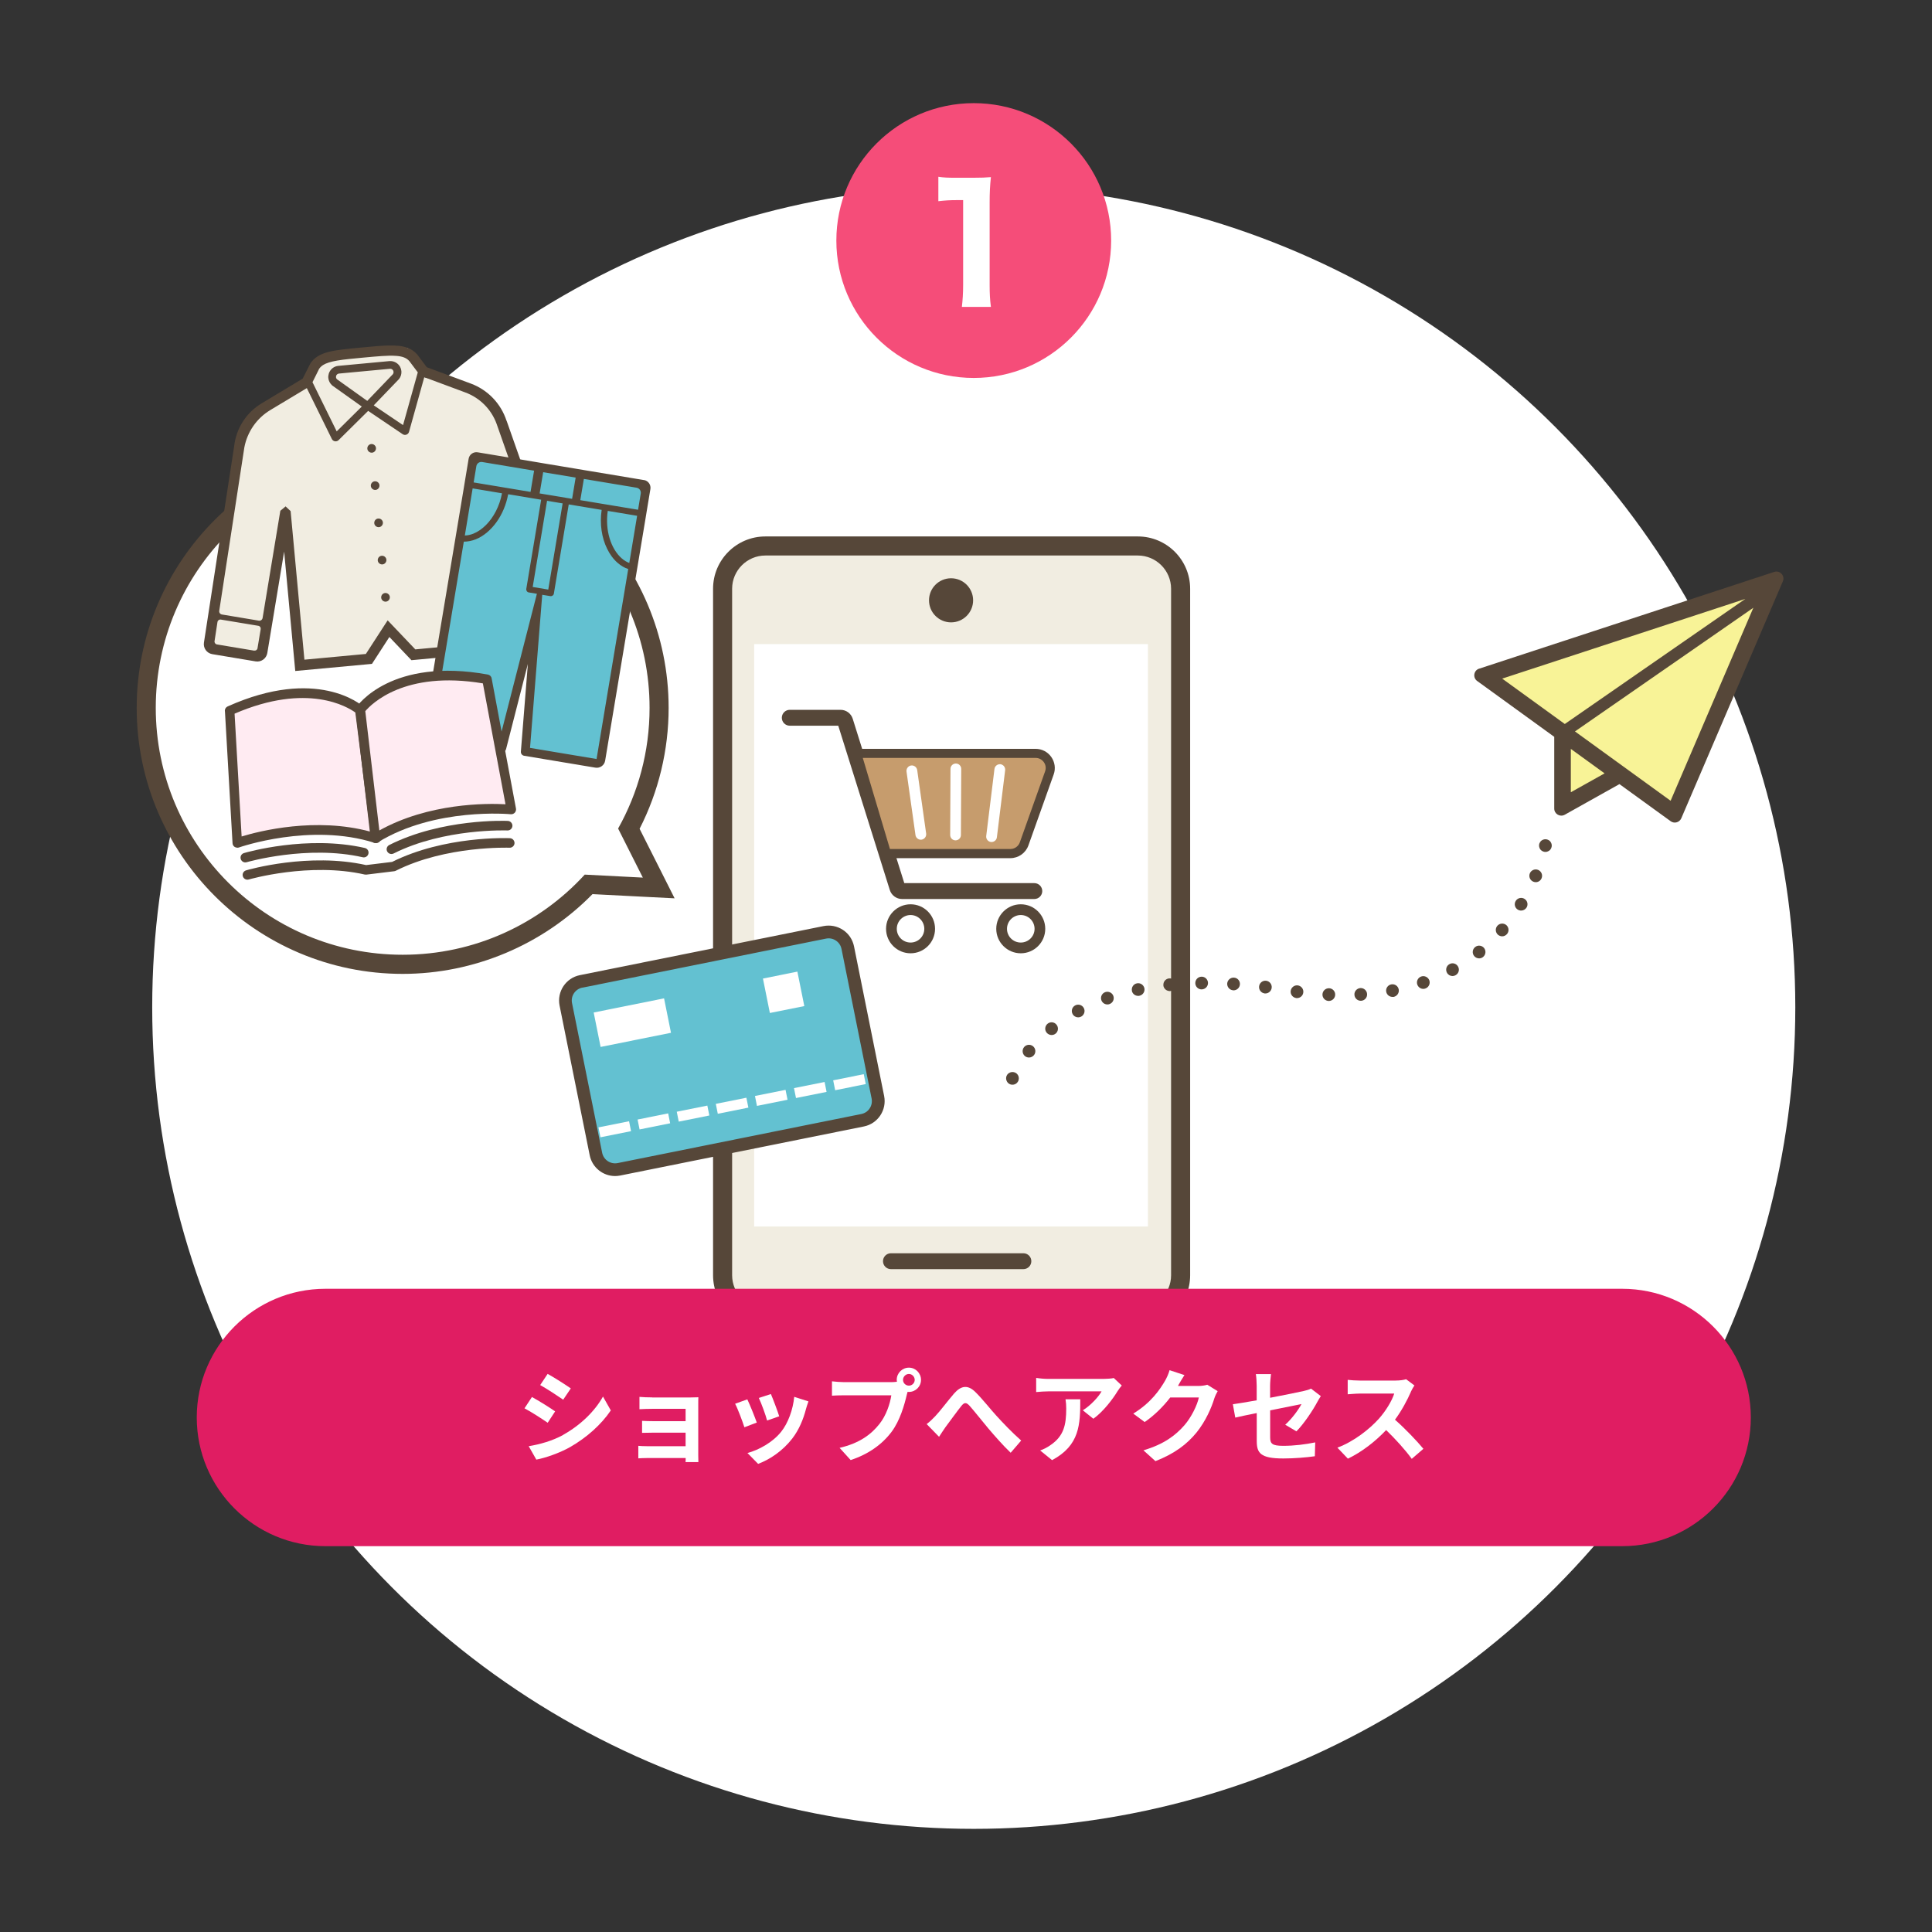<svg height="304" viewBox="0 0 304 304" width="304" xmlns="http://www.w3.org/2000/svg"><rect x="0" y="0" width="304" height="304" fill="#333333" stroke="none"/><circle cx="153.22" cy="158.5" fill="#fff" r="129.27"/><circle cx="153.22" cy="37.85" fill="#f54d79" r="21.62"/><path d="m147.66 27.82c.82.12 1.45.15 2.72.15h2.72c1.5 0 1.85-.03 2.82-.1-.15 1.4-.2 2.47-.2 4.05v12.87c0 1.4.05 2.35.2 3.5h-4.57c.12-1 .2-2.12.2-3.5v-13.3h-1.1c-.98 0-1.75.05-2.8.17v-3.85h.01z" fill="#fff"/><rect fill="#f1ede1" height="121.48" rx="6.73" width="72.07" x="113.7" y="85.91"/><path d="m179.04 208.89h-58.61c-4.54 0-8.23-3.69-8.23-8.23v-108.02c0-4.54 3.69-8.23 8.23-8.23h58.61c4.54 0 8.23 3.69 8.23 8.23v108.02c0 4.54-3.69 8.23-8.23 8.23zm-58.61-121.48c-2.88 0-5.23 2.35-5.23 5.23v108.02c0 2.88 2.35 5.23 5.23 5.23h58.61c2.88 0 5.23-2.35 5.23-5.23v-108.02c0-2.88-2.35-5.23-5.23-5.23z" fill="#564739"/><path d="m118.67 101.35h61.96v91.64h-61.96z" fill="#fff"/><circle cx="149.65" cy="94.46" fill="#564739" r="3.47"/><path d="m161.03 199.7h-20.84c-.69 0-1.25-.56-1.25-1.25s.56-1.25 1.25-1.25h20.84c.69 0 1.25.56 1.25 1.25s-.56 1.25-1.25 1.25z" fill="#564739"/><path d="m159.31 170.68c-.13 0-.26-.02-.38-.07s-.23-.13-.33-.22c-.09-.1-.16-.2-.21-.33-.05-.12-.08-.25-.08-.38 0-.27.1-.52.29-.71.1-.09.21-.16.33-.21.36-.15.81-.07 1.09.21.19.19.29.44.29.71 0 .13-.03.26-.07.38-.06.13-.13.23-.22.33-.19.19-.44.29-.71.29z" fill="#564739"/><path d="m161.28 166.18c-.43-.35-.49-.98-.15-1.41.35-.43.98-.49 1.41-.15.43.35.5.98.15 1.41-.2.24-.49.37-.78.37-.22 0-.44-.07-.63-.22zm3.41-3.69c-.35-.43-.28-1.06.15-1.41.43-.35 1.06-.28 1.4.15.35.43.29 1.06-.14 1.41-.19.15-.41.22-.63.22-.29 0-.58-.13-.78-.37zm4.08-2.94c-.26-.48-.08-1.09.41-1.35.48-.26 1.09-.08 1.35.4.27.49.08 1.09-.4 1.36-.15.08-.32.12-.48.12-.35 0-.7-.19-.88-.53zm4.53-2.17c-.18-.52.09-1.09.61-1.27.52-.18 1.1.09 1.28.61.18.52-.09 1.09-.61 1.27-.11.05-.22.06-.33.06-.41 0-.8-.25-.95-.67zm35.75.12c-.56-.03-.98-.49-.96-1.04.03-.56.49-.98 1.05-.96.55.02.98.49.95 1.04-.02.54-.47.96-1 .96zm4.07-.97c-.04-.55.39-1.02.94-1.06.55-.03 1.02.39 1.05.94.04.55-.38 1.03-.93 1.06h-.07c-.52 0-.96-.41-.99-.94zm-9.17.51c-.55-.08-.93-.58-.86-1.12.07-.55.58-.94 1.12-.87.55.08.94.58.86 1.13-.06.5-.49.87-.99.87s-.08 0-.13 0zm14.17-.99c-.1-.54.26-1.06.8-1.16.54-.1 1.07.25 1.17.8.1.54-.26 1.06-.8 1.17-.07 0-.13 0-.19 0-.47 0-.89-.33-.98-.82zm-40.01-.14c-.11-.54.23-1.07.77-1.18.54-.12 1.07.23 1.19.77.11.54-.24 1.07-.78 1.18-.07.02-.14.02-.21.02-.46 0-.88-.32-.98-.79zm20.87.4c-.55-.07-.93-.58-.86-1.12.07-.55.57-.94 1.11-.87.55.07.94.57.87 1.12-.07.51-.5.88-.99.88s-.09 0-.13 0zm-15.92-1.27c-.05-.55.35-1.04.9-1.09.55-.05 1.04.35 1.09.89.06.56-.35 1.04-.9 1.1s-.07 0-.1 0c-.51 0-.95-.39-1-.91zm10.98.78c-.55-.03-.97-.51-.94-1.06.04-.55.52-.97 1.07-.93.55.03.97.51.93 1.06-.03.53-.48.94-1 .94s-.04 0-.06 0zm-5.96-1.13c0-.55.43-1 .99-1.01.55-.01 1 .44 1.01.99 0 .55-.44 1-1 1.01h.01-.02c-.54 0-.99-.44-.99-.99zm34.93.23c-.18-.52.1-1.09.62-1.27.52-.18 1.09.1 1.28.62.17.52-.1 1.09-.63 1.27-.1.04-.21.06-.32.06-.42 0-.8-.26-.95-.68zm4.67-1.86c-.27-.49-.09-1.1.4-1.36.48-.27 1.09-.09 1.35.4.27.48.09 1.09-.4 1.35-.15.09-.31.13-.48.13-.35 0-.69-.19-.87-.52zm4.27-2.64c-.34-.43-.27-1.06.16-1.4.43-.35 1.06-.28 1.41.15.34.44.27 1.06-.16 1.41-.18.15-.4.22-.62.22-.29 0-.59-.13-.79-.38zm3.75-3.34c-.41-.37-.45-1-.09-1.41.37-.42 1-.46 1.42-.1.41.37.45 1 .09 1.41-.2.23-.48.35-.75.35-.24 0-.47-.09-.67-.25zm3.12-3.95c-.47-.29-.61-.9-.32-1.37.29-.47.91-.62 1.37-.33.48.29.62.91.33 1.38-.19.3-.52.47-.85.47-.18 0-.36-.05-.53-.15zm2.44-4.4c-.51-.21-.75-.8-.54-1.31.22-.51.8-.75 1.31-.54.51.22.75.8.54 1.31-.16.39-.53.62-.92.62-.13 0-.26-.03-.39-.08z" fill="#564739"/><path d="m243.17 134.05c-.13 0-.26-.02-.38-.08-.12-.05-.23-.12-.33-.21-.18-.19-.29-.45-.29-.71 0-.06 0-.13.02-.19 0-.07.03-.13.06-.19.02-.06.05-.12.09-.17.04-.06.08-.11.12-.16.1-.09.21-.16.33-.21.24-.1.52-.1.76 0 .13.05.23.12.33.21.04.05.09.1.12.16.04.05.07.11.09.17.03.06.05.12.06.19 0 .06.02.13.02.19 0 .26-.11.52-.29.71-.1.09-.21.16-.33.21-.12.06-.25.08-.38.08z" fill="#564739"/><path d="m162.75 141.46h-20.82c-.87 0-1.66-.58-1.92-1.42l-8.11-25.85h-7.63c-.69 0-1.25-.56-1.25-1.25s.56-1.25 1.25-1.25h7.99c.88 0 1.66.57 1.92 1.42l8.11 25.85h20.46c.69 0 1.25.56 1.25 1.25s-.56 1.25-1.25 1.25z" fill="#564739"/><path d="m134.79 118.55h28.18c1.58 0 2.69 1.57 2.16 3.06l-3.98 11.18c-.33.91-1.19 1.52-2.16 1.52h-19.5l-4.7-15.77z" fill="#c69c6d"/><path d="m158.99 135.03h-20.04l-4.7-15.76h-.19v-5.67l1.26 4.23h27.64c.98 0 1.9.48 2.46 1.28s.71 1.83.38 2.74l-3.98 11.18c-.43 1.2-1.57 2-2.84 2zm-18.96-1.44h18.96c.66 0 1.26-.42 1.48-1.05l3.98-11.18c.17-.49.1-1.01-.2-1.43s-.77-.67-1.28-.67h-27.21l4.27 14.32z" fill="#564739"/><path d="m143.28 150c-2.13 0-3.86-1.73-3.86-3.85s1.73-3.86 3.86-3.86 3.85 1.73 3.85 3.86-1.73 3.85-3.85 3.85zm0-6.02c-1.19 0-2.17.97-2.17 2.17s.97 2.16 2.17 2.16 2.16-.97 2.16-2.16-.97-2.17-2.16-2.17z" fill="#564739"/><path d="m160.62 150c-2.13 0-3.86-1.73-3.86-3.85s1.73-3.86 3.86-3.86 3.85 1.73 3.85 3.86-1.73 3.85-3.85 3.85zm0-6.02c-1.19 0-2.17.97-2.17 2.17s.97 2.16 2.17 2.16 2.17-.97 2.17-2.16-.97-2.17-2.17-2.17z" fill="#564739"/><path d="m144.89 132.13c-.41 0-.78-.31-.84-.73l-1.41-9.99c-.06-.46.26-.89.72-.96.47-.06.89.26.96.72l1.41 9.99c.06.46-.26.89-.72.96-.04 0-.08 0-.12 0z" fill="#fff"/><path d="m150.35 132.23c-.47 0-.84-.38-.84-.85l.05-10.4c0-.47.38-.84.85-.84.47 0 .84.38.84.85l-.05 10.4c0 .47-.38.84-.85.84z" fill="#fff"/><path d="m156.02 132.49s-.07 0-.1 0c-.46-.06-.79-.48-.74-.94l1.3-10.56c.06-.46.48-.78.94-.74.46.06.79.48.74.94l-1.3 10.56c-.05.43-.42.74-.84.74z" fill="#fff"/><rect fill="#63c1d1" height="30.16" rx="3.07" transform="matrix(.98 -.197 .197 .98 -30.42 25.69)" width="45.25" x="90.96" y="150.26"/><path d="m96.78 185.05c-1.9 0-3.6-1.34-3.99-3.27l-4.74-23.55c-.44-2.2.99-4.35 3.19-4.79l38.34-7.72c1.06-.21 2.15 0 3.06.6s1.52 1.52 1.74 2.59l4.74 23.55c.44 2.2-.99 4.35-3.19 4.79l-38.34 7.72c-.27.05-.54.08-.8.08zm-5.15-29.65c-1.12.23-1.85 1.32-1.62 2.44l4.74 23.55c.23 1.12 1.31 1.84 2.44 1.62l38.34-7.72c.54-.11 1.01-.42 1.31-.88.31-.46.41-1.01.31-1.55l-4.74-23.55c-.11-.54-.42-1.01-.88-1.31-.46-.31-1.01-.42-1.55-.31l-38.34 7.72z" fill="#564739"/><g fill="#fff"><path d="m93.96 158.15h11.3v5.53h-11.3z" transform="matrix(.98 -.197 .197 .98 -29.82 22.84)"/><path d="m120.65 153.36h5.53v5.53h-5.53z" transform="matrix(.98 -.197 .197 .98 -28.4 27.45)"/><path d="m94.4 176.9h4.91v1.59h-4.91z" transform="matrix(.98 -.197 .197 .98 -33.19 22.63)"/><path d="m100.55 175.66h4.91v1.59h-4.91z" transform="matrix(.98 -.197 .197 .98 -32.82 23.82)"/><path d="m106.71 174.43h4.91v1.59h-4.91z" transform="matrix(.98 -.197 .197 .98 -32.45 25.01)"/><path d="m112.86 173.19h4.91v1.59h-4.91z" transform="matrix(.98 -.197 .197 .98 -32.09 26.2)"/><path d="m119.02 171.95h4.91v1.59h-4.91z" transform="matrix(.98 -.197 .197 .98 -31.72 27.39)"/><path d="m125.17 170.71h4.91v1.59h-4.91z" transform="matrix(.98 -.197 .197 .98 -31.36 28.58)"/><path d="m131.33 169.48h4.91v1.59h-4.91z" transform="matrix(.98 -.197 .197 .98 -30.99 29.77)"/><path d="m63.36 151.74c-22.25 0-40.35-18.1-40.35-40.35s18.1-40.35 40.35-40.35 40.35 18.1 40.35 40.35c0 6.63-1.64 13.18-4.76 19.01l4.7 9.32-11.02-.56c-7.6 8-18.22 12.58-29.27 12.58z"/></g><path d="m63.36 72.54c21.45 0 38.85 17.39 38.85 38.85 0 6.89-1.8 13.36-4.95 18.98l3.89 7.72-9.14-.47c-7.1 7.75-17.31 12.61-28.65 12.61-21.45 0-38.85-17.39-38.85-38.85s17.39-38.85 38.85-38.85m-0-2.99c-23.08 0-41.85 18.78-41.85 41.85s18.77 41.85 41.85 41.85c11.22 0 22.03-4.56 29.87-12.55l7.76.4 5.16.26-2.32-4.61-3.19-6.33c3-5.87 4.57-12.41 4.57-19.02 0-23.07-18.77-41.85-41.85-41.85z" fill="#564739"/><path d="m245.73 115.92.51 11.09 9.19-5.3z" fill="#f8f397"/><path d="m51.21 202.79h204.03c11.18 0 20.25 9.07 20.25 20.25 0 11.18-9.07 20.25-20.25 20.25h-204.03c-11.18 0-20.25-9.07-20.25-20.25 0-11.18 9.07-20.25 20.25-20.25z" fill="#e01d62"/><path d="m87.35 222.08-1.17 1.79c-.91-.62-2.58-1.71-3.65-2.27l1.17-1.78c1.07.58 2.83 1.68 3.65 2.26zm1.3 3.67c2.72-1.52 4.95-3.71 6.23-6l1.23 2.18c-1.49 2.21-3.75 4.24-6.37 5.75-1.63.93-3.92 1.73-5.35 1.99l-1.2-2.11c1.79-.3 3.71-.83 5.46-1.79zm1.17-7.29-1.2 1.78c-.9-.62-2.56-1.71-3.62-2.3l1.17-1.76c1.06.58 2.82 1.71 3.65 2.29z" fill="#fff"/><path d="m102.61 219.89h6.05c.38 0 .98-.02 1.23-.03-.02.21-.02.74-.02 1.07v8.04c0 .26.02.8.02 1.09h-2.02c.02-.14.02-.4.02-.64h-6.07c-.45 0-1.1.03-1.38.05v-1.97c.27.03.82.06 1.39.06h6.05v-2.13h-5.11c-.61 0-1.38.02-1.74.03v-1.89c.42.03 1.14.05 1.74.05h5.11v-1.94h-5.28c-.59 0-1.6.03-1.98.06v-1.94c.42.05 1.39.08 1.98.08z" fill="#fff"/><path d="m119.08 223.84-1.95.74c-.27-.86-1.07-2.99-1.46-3.7l1.92-.69c.4.82 1.17 2.75 1.49 3.65zm7.75-2.16c-.42 1.62-1.09 3.28-2.18 4.69-1.49 1.92-3.49 3.27-5.36 3.97l-1.68-1.71c1.76-.46 3.99-1.68 5.31-3.35 1.09-1.36 1.86-3.49 2.05-5.49l2.24.72c-.19.51-.29.85-.38 1.17zm-4.21 1.17-1.92.67c-.19-.78-.9-2.72-1.3-3.55l1.9-.62c.3.69 1.09 2.77 1.31 3.51h.01z" fill="#fff"/><path d="m143.02 215.2c1.04 0 1.9.86 1.9 1.92s-.86 1.9-1.9 1.9c-.06 0-.14 0-.21-.02-.05.18-.08.34-.13.48-.37 1.57-1.06 4.05-2.4 5.83-1.44 1.92-3.59 3.5-6.43 4.43l-1.74-1.92c3.17-.74 4.98-2.13 6.27-3.76 1.06-1.33 1.66-3.14 1.87-4.51h-7.44c-.74 0-1.5.03-1.9.06v-2.26c.46.06 1.38.13 1.9.13h7.41c.22 0 .58-.02.91-.06-.02-.1-.03-.19-.03-.3 0-1.06.86-1.92 1.92-1.92zm0 2.83c.5 0 .91-.42.91-.91s-.42-.93-.91-.93-.93.42-.93.93.42.91.93.91z" fill="#fff"/><path d="m147.17 222.83c.74-.77 1.97-2.42 2.96-3.57 1.12-1.26 2.16-1.38 3.33-.24 1.09 1.06 2.37 2.71 3.31 3.73 1.02 1.12 2.38 2.56 3.91 3.92l-1.65 1.92c-1.15-1.09-2.51-2.64-3.52-3.83-.99-1.18-2.19-2.71-2.94-3.55-.56-.62-.86-.54-1.33.05-.64.8-1.78 2.38-2.47 3.3-.37.53-.74 1.1-1.01 1.52l-1.95-2c.48-.37.88-.74 1.36-1.25z" fill="#fff"/><path d="m175.88 218.85c-.75 1.25-2.27 3.27-3.84 4.39l-1.66-1.33c1.28-.78 2.53-2.19 2.95-2.98h-8.34c-.67 0-1.2.05-1.95.11v-2.23c.61.1 1.28.16 1.95.16h8.63c.45 0 1.33-.05 1.63-.14l1.26 1.18c-.18.21-.48.59-.62.83h-.01zm-10.34 10.9-1.87-1.52c.51-.18 1.09-.45 1.68-.88 2.03-1.41 2.42-3.11 2.42-5.73 0-.5-.03-.93-.11-1.44h2.32c0 3.97-.08 7.24-4.43 9.57z" fill="#fff"/><path d="m185.41 218s-.03.05-.05.08h3.22c.5 0 1.02-.08 1.39-.19l1.63 1.01c-.18.3-.4.75-.53 1.15-.43 1.42-1.34 3.55-2.79 5.35-1.52 1.86-3.46 3.33-6.47 4.51l-1.89-1.7c3.28-.98 5.06-2.37 6.45-3.95 1.09-1.25 2.02-3.17 2.27-4.37h-4.5c-1.07 1.39-2.46 2.8-4.03 3.87l-1.79-1.33c2.8-1.71 4.19-3.78 4.99-5.15.24-.4.58-1.14.72-1.68l2.34.77c-.37.56-.78 1.28-.98 1.63z" fill="#fff"/><path d="m197.73 222.35c-1.42.29-2.69.54-3.36.71l-.38-2.1c.75-.1 2.16-.34 3.75-.62v-2.29c0-.53-.05-1.34-.13-1.84h2.38c-.06.5-.14 1.3-.14 1.84v1.89c2.34-.45 4.58-.9 5.3-1.07.45-.1.83-.21 1.14-.37l1.54 1.18c-.14.22-.38.59-.53.88-.7 1.33-2.16 3.52-3.31 4.66l-1.76-1.04c1.06-.94 2.11-2.4 2.56-3.25-.5.11-2.66.53-4.93.99v4.24c0 .99.29 1.34 2.05 1.34s3.46-.22 5.04-.54l-.06 2.18c-1.33.19-3.25.35-4.96.35-3.65 0-4.18-.88-4.18-2.77v-4.37z" fill="#fff"/><path d="m222.01 218.99c-.54 1.25-1.44 2.96-2.51 4.4 1.58 1.38 3.52 3.42 4.47 4.58l-1.83 1.58c-1.04-1.44-2.53-3.07-4.03-4.53-1.7 1.79-3.83 3.46-6.02 4.5l-1.65-1.73c2.58-.96 5.06-2.91 6.56-4.59 1.06-1.2 2.03-2.79 2.38-3.92h-5.43c-.67 0-1.55.1-1.89.11v-2.27c.43.06 1.41.11 1.89.11h5.65c.69 0 1.33-.1 1.65-.21l1.31.98c-.13.18-.42.67-.56.99z" fill="#fff"/><path d="m234.77 106.84 28.73 21.43 15.12-36.17z" fill="#f8f397"/><path d="m232.74 105.21c-.86.28-1.04 1.42-.3 1.95l.32.23 11.8 8.55v11.29c0 .85.91 1.38 1.65.97l8.61-4.82 8.06 5.84c.57.42 1.39.19 1.67-.46l15.98-37.28c.38-.88-.46-1.79-1.36-1.49l-46.41 15.22zm3.63 1.57 38.25-12.54-28.4 19.68zm10.8 17.88v-6.82l5.31 3.85zm15.7 1.34-15.05-10.91 28.07-19.46s-13.02 30.37-13.02 30.37z" fill="#564739"/><path d="m38.44 67.29-5.6 34.2 8.26 1.35 3.93-21.09 2.59 22.88 9.82-.9 4.21-4.57 3.7 3.03 10.38-.01-1.67-22.61 7.71 20.01 7.53-2.94-11.22-32.18-3.2-3.04-8.1-2.06-2.61-4.62-8.03.75-5 .92-2.38 2.94-2.78 2.57z" fill="#f1ede1"/><path d="m58.42 69.87c-.38.03-.65.37-.62.74s.37.65.74.62.65-.37.62-.74-.37-.65-.74-.62z" fill="#564739"/><path d="m58.97 75.73c-.38.03-.65.37-.62.74s.37.65.74.62.65-.37.62-.74-.37-.65-.74-.62z" fill="#564739"/><path d="m59.51 81.59c-.38.03-.65.37-.62.74s.37.65.74.62.65-.37.62-.74-.37-.65-.74-.62z" fill="#564739"/><path d="m60.6 93.31c-.38.03-.65.37-.62.74s.37.65.74.62.65-.37.62-.74-.37-.65-.74-.62z" fill="#564739"/><path d="m60.06 87.45c-.38.03-.65.37-.62.74s.37.65.74.62.65-.37.62-.74-.37-.65-.74-.62z" fill="#564739"/><path d="m79.7 66.2c-.88-2.7-2.94-4.85-5.6-5.84l-6.95-2.58-1.5-2-.02-.02c-.4-.45-.89-.8-1.45-1.01-.84-.33-1.8-.4-2.95-.39-1.15.02-2.52.15-4.21.31-2.25.21-3.93.36-5.26.69-.67.17-1.25.38-1.76.7s-.94.74-1.24 1.26v.02l-1.13 2.24-6.48 3.9c-2.39 1.44-3.98 3.91-4.3 6.69v.02l-4.76 30.93c-.13.86.45 1.66 1.31 1.81l6.83 1.14c.86.14 1.68-.44 1.83-1.31l2.65-15.97 1.75 18.79 12.07-1.12 2.74-4.23 3.47 3.65 12.07-1.12-1.75-18.79 5.54 15.22c.3.82 1.2 1.24 2.02.94l6.53-2.38c.81-.3 1.23-1.19.95-2l-10.38-29.53zm-29.55-8.06c.18-.3.39-.51.7-.71.46-.29 1.19-.52 2.24-.7 1.04-.18 2.39-.3 4.08-.46 2.25-.21 3.9-.36 5.05-.28.58.03 1.02.12 1.37.26.34.14.59.31.82.57l1.33 1.77-2.32 8.3-4.61-3.11 3.96-4.12.02-.02c.28-.36.41-.8.37-1.24-.02-.23-.09-.46-.2-.67-.33-.61-1-.97-1.7-.91l-8.02.75c-.7.06-1.28.54-1.5 1.2-.07.23-.1.47-.08.7.04.44.25.85.59 1.16l.02.02 4.66 3.32-3.95 3.91-3.81-7.74.99-1.99zm7.64 4.94-4.75-3.39c-.1-.09-.16-.21-.17-.34l.02-.21c.07-.2.24-.34.45-.36l8.02-.75c.21-.02.41.09.51.28l.06.2c0 .13-.03.26-.11.37l-4.04 4.21h.01zm-17.79 39.3-5.87-.98c-.24-.04-.41-.27-.37-.52l.46-3.01c.04-.25.27-.42.52-.38l5.91.98c.25.04.41.27.37.52l-.5 3.01c-.04.25-.27.41-.52.37zm41.09-8.5c-.34.13-.73-.05-.85-.4l-5.8-15.93-.32-.18-.63-.35-.64.88 2.17 23.38-9.67.9-4.35-4.57-.56.86-2.87 4.43-9.67.9-2.17-23.38-.27-.25-.52-.49-.6.5-.23.19-2.79 16.87c-.05.28-.31.47-.59.42l-5.81-.97c-.28-.05-.47-.31-.42-.59l3.95-25.71c.47-2.46 1.96-4.59 4.09-5.87l5.74-3.45 3.94 8.01c.2.4.73.49 1.05.18l4.66-4.61 5.43 3.67c.37.25.88.06 1-.37l2.4-8.6 6.48 2.41c2.28.85 4.07 2.65 4.9 4.93l8.57 24.41c.12.34-.06.72-.4.84l-5.25 1.92zm.26.77 5.25-1.92c.34-.12.72.05.84.4l.88 2.5c.12.34-.06.71-.39.83l-5.22 1.91c-.34.12-.71-.05-.84-.39l-.91-2.49c-.12-.34.05-.71.39-.84z" fill="#564739"/><path d="m74.13 72.6-7.07 43.03 11.55 1.98 4.75-16.64-.69 17.24 11.64 1.9 7.15-43.72-26.98-4.48z" fill="#63c1d1"/><path d="m101.33 75.54-9.17-1.53-1.43-.24-5.11-.85-1.29-.22-9.17-1.53c-.67-.11-1.31.34-1.42 1.01l-.51 3.07-.29 1.77-6.32 37.9c-.12.73.37 1.42 1.1 1.54l11.21 1.87c.32.05.62-.15.7-.46l3.43-13.4-1.1 13.79c-.03.32.2.61.51.66l11.21 1.87c.73.12 1.42-.37 1.54-1.1l6.32-37.9.29-1.77.51-3.07c.11-.67-.34-1.31-1.01-1.42zm-15.86-1.24 5.11.85-.56 3.34-5.11-.85s.56-3.34.56-3.34zm3.06 4.91-2.26 13.56-2.45-.41 2.26-13.56s2.45.41 2.45.41zm-13.58-5.85c.07-.44.49-.74.93-.66l8.16 1.36-.56 3.34-8.95-1.49.42-2.54zm-.58 3.49 4.62.77c-.38 2.03-1.33 3.8-2.52 4.99-.62.62-1.29 1.08-1.98 1.36-.45.18-.9.28-1.35.29zm4.1 40.01-9.75-1.63c-.4-.07-.66-.44-.6-.84l4.86-29.16c.64 0 1.27-.13 1.88-.37 1.24-.5 2.37-1.46 3.28-2.73.87-1.21 1.51-2.71 1.82-4.36l5.19.86-2.34 14.03c-.04.26.13.52.4.56l1.27.21-6 23.41v.02zm15.4 2.57-10.47-1.75 1.92-24.09 1.27.21c.26.04.52-.13.56-.4l2.34-14.03 5.18.86c-.33 2.24.02 4.41.86 6.12.43.88.99 1.65 1.67 2.23.49.43 1.05.76 1.65.96l-4.98 29.88zm5.14-30.85c-.42-.16-.82-.4-1.18-.72-.84-.73-1.52-1.85-1.92-3.19-.38-1.28-.5-2.76-.28-4.28l4.62.77-1.23 7.41h-.01zm1.39-8.37-9.09-1.51.56-3.34 8.29 1.38c.44.07.74.49.66.93 0 0-.42 2.54-.42 2.54z" fill="#564739"/><path d="m37.59 132.7 2.02 4.92s12.19-2.61 17.03-.7l2.5-5.53-1.15-9.73-21.27 1.88.86 9.16z" fill="#fff"/><path d="m36.13 111.82 1.2 20.81s11.39-4.07 21.84-.73l-2.55-20.19s-6.78-6.04-20.5.12z" fill="#ffebf2"/><path d="m37.33 133.38c-.15 0-.29-.04-.41-.12-.2-.13-.32-.35-.33-.58l-1.19-20.67c-.06-.25.01-.51.2-.7.07-.07.16-.13.26-.17 13.98-6.26 20.98-.24 21.27.02.14.12.22.29.25.47l2.55 20.19c.03.25-.07.51-.26.67-.2.16-.46.22-.71.14-10.08-3.22-21.25.68-21.36.72-.08.03-.17.04-.25.04zm-.42-21.08 1.11 19.32c2.86-.87 11.66-3.09 20.26-.76l-2.37-18.75c-1.19-.86-7.53-4.77-19.01.19z" fill="#564739"/><path d="m76.63 106.88 3.83 20.49s-12.03-1.22-21.38 4.53l-2.38-20.21s5.13-7.49 19.93-4.81z" fill="#ffebf2"/><path d="m59.08 132.65c-.11 0-.22-.02-.33-.08-.23-.11-.39-.33-.42-.59l-2.38-20.21c-.02-.18.02-.36.13-.51.22-.32 5.57-7.86 20.68-5.12.31.06.55.29.6.6l3.83 20.49c.04.23-.03.47-.19.65-.16.17-.4.26-.63.24-.12-.01-11.9-1.12-20.91 4.42-.12.07-.26.11-.39.11zm-1.6-20.74 2.21 18.76c7.79-4.33 16.87-4.28 19.85-4.12l-3.56-19.02c-12.33-2.06-17.55 3.25-18.51 4.38z" fill="#564739"/><path d="m38.6 135.7c-.32 0-.62-.21-.72-.54-.12-.4.11-.81.51-.93s9.96-2.87 19.02-.8c.4.09.66.49.56.9-.09.4-.49.66-.9.56-8.67-1.98-18.17.75-18.26.78-.07.02-.14.03-.21.03z" fill="#564739"/><path d="m38.93 138.42c-.32 0-.62-.21-.72-.54-.12-.4.11-.81.51-.93s9.87-2.84 18.89-.83l4.09-.5c8.27-4.12 18.12-3.75 18.54-3.73.41.02.73.37.72.78s-.38.74-.78.72c-.1 0-9.98-.37-17.92 3.63-.08.04-.16.06-.25.07l-4.35.53c-.09 0-.17 0-.26-.01-8.67-1.98-18.17.75-18.26.78-.07.02-.14.03-.21.03z" fill="#564739"/><path d="m61.59 134.38c-.27 0-.54-.15-.67-.41-.19-.37-.04-.82.33-1.01 8.3-4.18 18.24-3.81 18.66-3.79.41.02.73.37.72.78-.02.41-.36.74-.78.72-.1 0-9.98-.37-17.92 3.63-.11.05-.22.08-.34.08z" fill="#564739"/></svg>